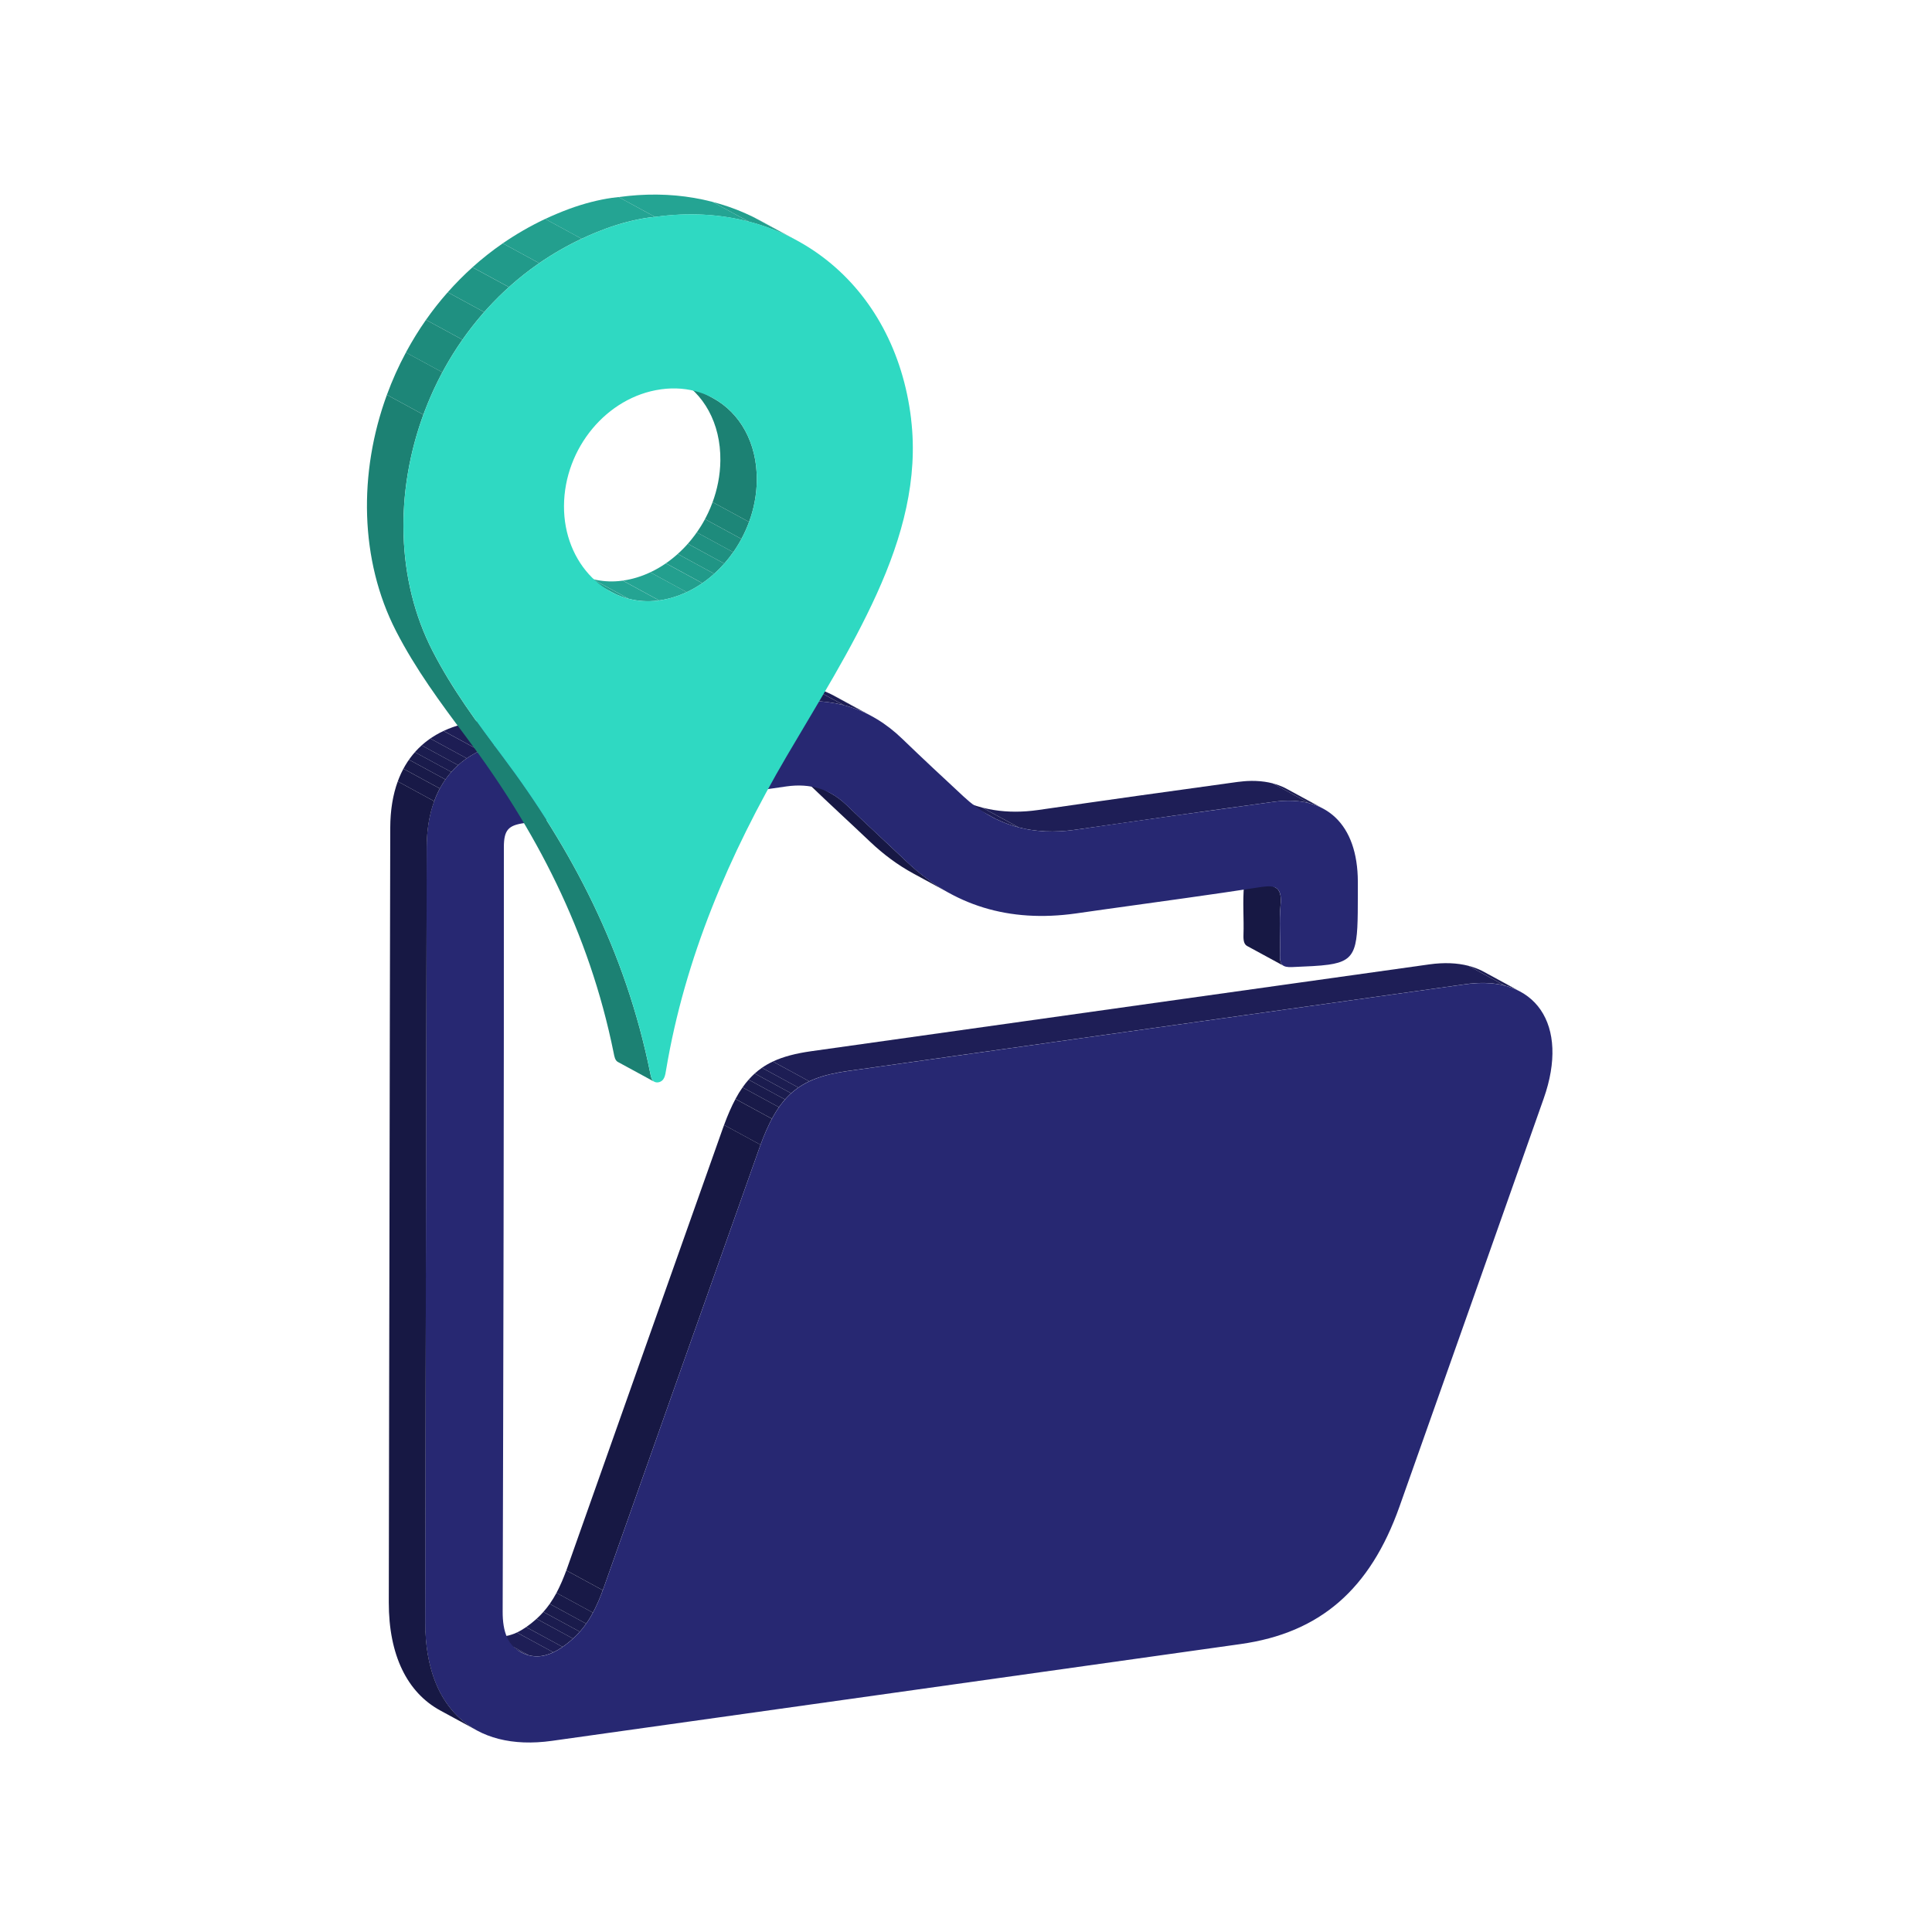 <?xml version="1.0" encoding="UTF-8"?>
<svg id="Layer_1" xmlns="http://www.w3.org/2000/svg" xmlns:xlink="http://www.w3.org/1999/xlink" version="1.1" viewBox="0 0 500 500">
  <!-- Generator: Adobe Illustrator 29.3.1, SVG Export Plug-In . SVG Version: 2.1.0 Build 151)  -->
  <defs>
    <style>
      .st0 {
        fill: none;
      }

      .st1 {
        fill: #1d1d54;
      }

      .st2 {
        fill: #1f9081;
      }

      .st3 {
        fill: #1c8173;
      }

      .st4 {
        fill: #1b1c4f;
      }

      .st5 {
        fill: #209585;
      }

      .st6 {
        fill: #1a1b4c;
      }

      .st7 {
        isolation: isolate;
      }

      .st8 {
        fill: #1e1e56;
      }

      .st9 {
        clip-path: url(#clippath-1);
      }

      .st10 {
        clip-path: url(#clippath-3);
      }

      .st11 {
        clip-path: url(#clippath-4);
      }

      .st12 {
        clip-path: url(#clippath-2);
      }

      .st13 {
        clip-path: url(#clippath-7);
      }

      .st14 {
        clip-path: url(#clippath-6);
      }

      .st15 {
        clip-path: url(#clippath-9);
      }

      .st16 {
        clip-path: url(#clippath-8);
      }

      .st17 {
        clip-path: url(#clippath-5);
      }

      .st18 {
        fill: #2fd9c2;
      }

      .st19 {
        fill: #1d8678;
      }

      .st20 {
        fill: #272872;
      }

      .st21 {
        fill: #219a8a;
      }

      .st22 {
        fill: #181947;
      }

      .st23 {
        fill: #24a493;
      }

      .st24 {
        fill: #171844;
      }

      .st25 {
        fill: #239f8e;
      }

      .st26 {
        fill: #191a49;
      }

      .st27 {
        fill: #1c1d51;
      }

      .st28 {
        clip-path: url(#clippath);
      }

      .st29 {
        fill: #1e8b7c;
      }
    </style>
    <clipPath id="clippath">
      <path class="st0" d="M332.21,249.96l-9.44-5.13c-.76-.42-1.01-1.28-.96-2.84.15-4.31-.26-8.58.15-12.87.25-2.6-.18-3.93-1.24-4.5l9.44,5.13c1.06.58,1.49,1.91,1.24,4.5-.42,4.29,0,8.57-.15,12.87-.05,1.56.2,2.42.96,2.84Z"/>
    </clipPath>
    <clipPath id="clippath-1">
      <path class="st0" d="M256.51,211.31l-9.44-5.13c6.34,3.45,13.52,4.59,21.53,3.46,8.75-1.27,17.33-2.49,25.91-3.7s17.15-2.39,25.73-3.57c5.09-.7,9.41-.06,12.82,1.8l9.44,5.13c-3.41-1.86-7.73-2.5-12.82-1.8-8.58,1.18-17.16,2.36-25.73,3.57s-17.15,2.43-25.91,3.7c-8.01,1.13-15.19-.01-21.53-3.46Z"/>
    </clipPath>
    <clipPath id="clippath-2">
      <path class="st0" d="M134.74,427.55l-9.44-5.13c.32.18.67.34,1.03.48,1.5.6,2.95.74,4.37.54,2.79-.39,5.44-2.11,7.97-4.33,4.16-3.65,6.41-8.48,8.23-13.63,13.37-37.83,26.76-75.65,40.17-113.47,4.8-13.54,10.12-18.16,22.81-19.96,30.48-4.28,60.97-8.57,91.45-12.86,22.86-3.21,45.72-6.42,68.58-9.62,5.7-.8,10.48-.05,14.14,1.94l9.44,5.13c-3.66-1.99-8.44-2.74-14.14-1.94-22.86,3.2-45.72,6.41-68.58,9.62-30.48,4.28-60.97,8.57-91.45,12.86-12.7,1.79-18.01,6.42-22.81,19.96-13.41,37.82-26.8,75.64-40.17,113.47-1.82,5.15-4.07,9.98-8.23,13.63-2.53,2.22-5.18,3.93-7.97,4.33-1.42.2-2.88.06-4.37-.54-.36-.15-.71-.31-1.03-.48Z"/>
    </clipPath>
    <clipPath id="clippath-3">
      <path class="st0" d="M245.79,231.18l-9.44-5.13c-3.95-2.15-7.69-4.9-11.2-8.24-5.15-4.89-10.38-9.67-15.49-14.59-1.29-1.25-2.65-2.26-4.1-3.05l9.44,5.13c1.44.79,2.81,1.8,4.1,3.05,5.12,4.92,10.34,9.71,15.49,14.59,3.52,3.34,7.25,6.09,11.2,8.24Z"/>
    </clipPath>
    <clipPath id="clippath-4">
      <path class="st0" d="M216.24,180.25l9.44,5.13c-6.53-3.55-13.97-4.71-22.49-3.51l-9.44-5.13c8.52-1.2,15.96-.05,22.49,3.51Z"/>
    </clipPath>
    <clipPath id="clippath-5">
      <path class="st0" d="M123.38,447.8l-9.44-5.13c-8.55-4.65-13.34-14.31-13.32-27.99.04-33.19.12-66.38.18-99.57.06-33.64.11-67.28.2-100.92.04-15.71,8-25.46,22.47-27.52,2.27-.32,4.54-.64,6.81-.96,6.2-.87,12.41-1.74,18.61-2.59,5.87-.82,11.73-1.64,17.6-2.46,9.09-1.28,18.18-2.57,27.27-3.91l9.44,5.13c-9.09,1.34-18.18,2.63-27.27,3.91-5.87.82-11.74,1.64-17.6,2.46-6.2.86-12.41,1.72-18.61,2.59-2.27.32-4.54.64-6.81.96-14.47,2.06-22.43,11.8-22.47,27.52-.09,33.64-.13,67.28-.2,100.92-.06,33.19-.14,66.39-.18,99.57-.02,13.68,4.77,23.34,13.32,27.99Z"/>
    </clipPath>
    <clipPath id="clippath-6">
      <path class="st0" d="M158.13,153.16l-9.44-5.13c3.6,1.96,7.77,2.83,12.15,2.28.11-.01.22-.03.33-.04l9.44,5.13c-.11.02-.22.03-.33.04-4.38.56-8.55-.32-12.15-2.28Z"/>
    </clipPath>
    <clipPath id="clippath-7">
      <path class="st0" d="M175.1,97.91l9.44,5.13c6.96,3.79,11.45,11.57,11.33,21.31-.18,15.17-11.55,29.11-25.25,31.04l-9.44-5.13c13.7-1.93,25.07-15.87,25.25-31.04.12-9.75-4.37-17.52-11.33-21.31Z"/>
    </clipPath>
    <clipPath id="clippath-8">
      <path class="st0" d="M196.84,57.14l9.44,5.13c-10.49-5.71-23.09-8.05-36.74-6.13l-9.44-5.13c13.64-1.91,26.24.43,36.74,6.13Z"/>
    </clipPath>
    <clipPath id="clippath-9">
      <path class="st0" d="M169.34,279.96l-9.44-5.13c-.74-.4-.91-1.44-1.08-2.32-6.37-31.47-20.31-57.99-38.27-81.9-6.51-8.67-12.97-17.4-18.05-27.28-19.05-37.05-1.21-92.26,44.79-109.27,3.83-1.41,7.69-2.38,11.05-2.86.6-.08,1.19-.15,1.76-.21l9.44,5.13c-.57.05-1.15.12-1.76.21-3.37.47-7.23,1.45-11.05,2.86-46,17-63.83,72.22-44.79,109.27,5.07,9.88,11.54,18.6,18.05,27.28,17.96,23.91,31.9,50.42,38.27,81.9.17.88.35,1.92,1.08,2.32Z"/>
    </clipPath>
  </defs>
  <g class="st7">
    <g class="st7">
      <g class="st28">
        <g class="st7">
          <path class="st24" d="M332.21,249.96l-9.44-5.13c-.76-.42-1.01-1.28-.96-2.84.15-4.31-.26-8.58.15-12.87.25-2.6-.18-3.93-1.24-4.5l9.44,5.13c1.06.58,1.49,1.91,1.24,4.5-.42,4.29,0,8.57-.15,12.87-.05,1.56.2,2.42.96,2.84"/>
        </g>
      </g>
    </g>
    <g class="st7">
      <g class="st9">
        <g class="st7">
          <path class="st27" d="M256.51,211.31l-9.44-5.13c.39.21.77.41,1.16.6l9.44,5.13c-.39-.19-.78-.39-1.16-.6"/>
          <path class="st1" d="M257.68,211.92l-9.44-5.13c1.92.94,3.91,1.68,5.98,2.22l9.44,5.13c-2.07-.54-4.06-1.27-5.98-2.22"/>
          <path class="st8" d="M263.65,214.13l-9.44-5.13c4.45,1.15,9.25,1.36,14.39.64,8.75-1.27,17.33-2.49,25.91-3.7s17.15-2.39,25.73-3.57c3.4-.47,6.46-.33,9.13.36l9.44,5.13c-2.67-.69-5.73-.83-9.13-.36-8.58,1.18-17.16,2.36-25.73,3.57s-17.15,2.43-25.91,3.7c-5.14.72-9.94.51-14.39-.64"/>
          <path class="st1" d="M338.81,207.87l-9.44-5.13c1.11.29,2.15.67,3.13,1.15l9.44,5.13c-.97-.48-2.02-.86-3.13-1.15"/>
          <path class="st27" d="M341.94,209.02l-9.44-5.13c.19.09.38.19.56.29l9.44,5.13c-.18-.1-.37-.2-.56-.29"/>
        </g>
      </g>
    </g>
    <g class="st7">
      <g class="st12">
        <g class="st7">
          <path class="st27" d="M134.74,427.55l-9.44-5.13c.11.06.22.12.33.17l9.44,5.13c-.11-.06-.22-.11-.33-.17"/>
          <path class="st1" d="M135.07,427.72l-9.44-5.13c.22.11.46.21.7.31.36.15.73.26,1.09.36l9.44,5.13c-.36-.09-.72-.21-1.09-.36-.24-.1-.47-.2-.7-.31"/>
          <path class="st8" d="M136.85,428.39l-9.44-5.13c1.12.29,2.21.34,3.29.18s2.06-.48,3.07-.95l9.44,5.13c-1,.47-2.03.8-3.07.95s-2.17.11-3.29-.18"/>
          <path class="st1" d="M143.21,427.62l-9.44-5.13c.81-.38,1.61-.86,2.4-1.4l9.44,5.13c-.79.55-1.59,1.02-2.4,1.4"/>
          <path class="st27" d="M145.61,426.22l-9.44-5.13c.85-.59,1.68-1.25,2.5-1.97.07-.06.14-.12.2-.18l9.44,5.13c-.07.06-.13.12-.2.18-.82.72-1.65,1.39-2.5,1.97"/>
          <path class="st4" d="M148.31,424.07l-9.44-5.13c.63-.57,1.21-1.16,1.76-1.78l9.44,5.13c-.55.62-1.13,1.21-1.76,1.78"/>
          <path class="st6" d="M150.07,422.29l-9.44-5.13c.59-.67,1.13-1.36,1.64-2.08l9.44,5.13c-.5.72-1.05,1.41-1.64,2.08"/>
          <path class="st26" d="M151.71,420.21l-9.44-5.13c.64-.91,1.22-1.86,1.75-2.85l9.44,5.13c-.53.98-1.11,1.93-1.75,2.85"/>
          <path class="st22" d="M153.45,417.36l-9.44-5.13c.99-1.85,1.81-3.8,2.55-5.81l9.44,5.13c-.74,2.01-1.56,3.97-2.55,5.81"/>
          <path class="st24" d="M156.01,411.55l-9.44-5.13c.11-.31.22-.62.33-.93,13.37-37.83,26.76-75.65,40.17-113.47.1-.3.21-.59.32-.88l9.44,5.13c-.11.29-.21.58-.32.88-13.41,37.82-26.8,75.64-40.17,113.47-.11.31-.22.62-.33.93"/>
          <path class="st22" d="M196.83,296.28l-9.44-5.13c.94-2.56,1.91-4.79,2.95-6.73l9.44,5.13c-1.04,1.94-2.01,4.17-2.95,6.73"/>
          <path class="st26" d="M199.78,289.54l-9.44-5.13c.58-1.09,1.19-2.08,1.83-2.99l9.44,5.13c-.64.91-1.25,1.91-1.83,2.99"/>
          <path class="st6" d="M201.61,286.55l-9.44-5.13c.5-.72,1.02-1.38,1.57-2l9.44,5.13c-.55.62-1.07,1.29-1.57,2"/>
          <path class="st4" d="M203.18,284.55l-9.44-5.13c.5-.57,1.03-1.1,1.58-1.6l9.44,5.13c-.55.49-1.07,1.03-1.58,1.6"/>
          <path class="st27" d="M204.76,282.95l-9.44-5.13c.59-.53,1.22-1.03,1.87-1.48l9.44,5.13c-.66.45-1.28.94-1.87,1.48"/>
          <path class="st1" d="M206.63,281.47l-9.44-5.13c.88-.61,1.82-1.14,2.83-1.62l9.44,5.13c-1.01.47-1.95,1.01-2.83,1.62"/>
          <path class="st8" d="M209.46,279.85l-9.44-5.13c2.72-1.28,5.94-2.1,9.87-2.66,30.48-4.28,60.97-8.57,91.45-12.86,22.86-3.21,45.72-6.42,68.58-9.62,3.8-.53,7.19-.38,10.11.37l9.44,5.13c-2.92-.75-6.31-.9-10.11-.37-22.86,3.2-45.72,6.41-68.58,9.62-30.48,4.28-60.97,8.57-91.45,12.86-3.93.55-7.15,1.38-9.87,2.66"/>
          <path class="st1" d="M389.47,255.08l-9.44-5.13c1.23.32,2.38.74,3.44,1.26l9.44,5.13c-1.06-.52-2.21-.94-3.44-1.26"/>
          <path class="st27" d="M392.91,256.34l-9.44-5.13c.2.1.4.2.59.31l9.44,5.13c-.19-.11-.39-.21-.59-.31"/>
        </g>
      </g>
    </g>
    <g class="st7">
      <g class="st10">
        <g class="st7">
          <path class="st24" d="M245.79,231.18l-9.44-5.13c-3.95-2.15-7.69-4.9-11.2-8.24-5.15-4.89-10.38-9.67-15.49-14.59-1.29-1.25-2.65-2.26-4.1-3.05l9.44,5.13c1.44.79,2.81,1.8,4.1,3.05,5.12,4.92,10.34,9.71,15.49,14.59,3.52,3.34,7.25,6.09,11.2,8.24"/>
        </g>
      </g>
    </g>
    <g class="st7">
      <g class="st11">
        <g class="st7">
          <path class="st8" d="M203.18,181.88l-9.44-5.13c5.52-.78,10.58-.57,15.23.64l9.44,5.13c-4.65-1.21-9.72-1.42-15.23-.64"/>
          <path class="st1" d="M218.42,182.52l-9.44-5.13c2.11.55,4.13,1.3,6.08,2.26l9.44,5.13c-1.95-.96-3.97-1.71-6.08-2.26"/>
          <path class="st27" d="M224.5,184.77l-9.44-5.13c.4.19.79.4,1.18.61l9.44,5.13c-.39-.21-.78-.42-1.18-.61"/>
        </g>
      </g>
    </g>
    <path class="st20" d="M203.18,181.88c12.13-1.71,22.06,1.35,30.31,9.31,5.25,5.07,10.59,10.04,15.94,15,7.92,7.34,17.45,10.16,28.61,8.59,8.75-1.27,17.33-2.49,25.91-3.7s17.15-2.39,25.73-3.57c13.6-1.87,21.67,5.85,21.73,20.65,0,1.12,0,2.26,0,3.38-.03,13.83-.03,17.06-7.6,18.12-2.34.33-5.41.45-9.43.62-2.48.1-3.2-.6-3.12-3.15.15-4.31-.26-8.58.15-12.87.45-4.64-1.28-5.23-4.91-4.72-6.85,1.06-13.36,1.99-19.86,2.91-3.25.46-6.5.91-9.75,1.36-3.73.52-7.47,1.04-11.2,1.56-2.41.34-4.82.68-7.24,1.03-17.34,2.44-31.85-2.03-43.86-13.44-5.15-4.89-10.38-9.67-15.49-14.59-4.28-4.13-9.36-5.72-15.55-4.85-11.43,1.66-22.73,3.28-34.03,4.87s-22.59,3.14-33.89,4.63c-4.03.57-5.23,1.75-5.23,6.22.03,65.91-.12,131.85-.31,197.79-.02,5.21,1.26,9.25,5.68,11.02,1.5.6,2.95.74,4.37.54,2.79-.39,5.44-2.11,7.97-4.33,4.16-3.65,6.41-8.48,8.23-13.63,13.37-37.83,26.76-75.65,40.17-113.47,4.8-13.54,10.12-18.16,22.81-19.96,30.48-4.28,60.97-8.57,91.45-12.86,22.86-3.21,45.72-6.42,68.58-9.62,18.08-2.53,26.91,10.45,20.16,29.57-12.42,35.2-24.84,70.39-37.31,105.57-7.62,21.51-20.6,32.73-41.12,35.62-29.71,4.18-59.41,8.36-89.12,12.53-29.71,4.17-59.41,8.35-89.12,12.52-20.44,2.86-32.83-8.73-32.8-30.71.04-33.19.12-66.38.18-99.57.06-33.64.11-67.28.2-100.92.04-15.71,8-25.46,22.47-27.52,2.27-.32,4.54-.64,6.81-.96,6.2-.87,12.41-1.74,18.61-2.59,5.87-.82,11.73-1.64,17.6-2.46,9.09-1.28,18.18-2.57,27.27-3.91Z"/>
    <g class="st7">
      <g class="st17">
        <g class="st7">
          <path class="st24" d="M123.38,447.8l-9.44-5.13c-8.55-4.65-13.34-14.31-13.32-27.99.04-33.19.12-66.38.18-99.57.06-33.64.11-67.28.2-100.92.01-4.49.67-8.49,1.94-11.96l9.44,5.13c-1.27,3.47-1.93,7.47-1.94,11.96-.09,33.64-.13,67.28-.2,100.92-.06,33.19-.14,66.39-.18,99.57-.02,13.68,4.77,23.34,13.32,27.99"/>
          <path class="st22" d="M112.36,207.35l-9.44-5.13c.42-1.15.91-2.25,1.46-3.28l9.44,5.13c-.55,1.03-1.04,2.13-1.46,3.28"/>
          <path class="st26" d="M113.83,204.07l-9.44-5.13c.44-.82.92-1.6,1.44-2.34l9.44,5.13c-.52.74-1,1.52-1.44,2.34"/>
          <path class="st6" d="M115.27,201.73l-9.44-5.13c.47-.68.98-1.32,1.53-1.94l9.44,5.13c-.54.61-1.05,1.26-1.53,1.94"/>
          <path class="st4" d="M116.79,199.79l-9.44-5.13c.55-.62,1.13-1.21,1.75-1.77l9.44,5.13c-.62.56-1.2,1.15-1.75,1.77"/>
          <path class="st27" d="M118.55,198.03l-9.44-5.13c.7-.63,1.45-1.22,2.24-1.77l9.44,5.13c-.79.55-1.54,1.14-2.24,1.77"/>
          <path class="st1" d="M120.79,196.26l-9.44-5.13c1.07-.74,2.21-1.39,3.43-1.96l9.44,5.13c-1.22.57-2.37,1.23-3.43,1.96"/>
          <path class="st8" d="M124.22,194.29l-9.44-5.13c2.56-1.2,5.45-2.04,8.67-2.49,2.27-.32,4.54-.64,6.81-.96,6.2-.87,12.41-1.74,18.61-2.59,5.87-.82,11.73-1.64,17.6-2.46,9.09-1.28,18.18-2.57,27.27-3.91l9.44,5.13c-9.09,1.34-18.18,2.63-27.27,3.91-5.87.82-11.74,1.64-17.6,2.46-6.2.86-12.41,1.72-18.61,2.59-2.27.32-4.54.64-6.81.96-3.22.46-6.11,1.3-8.67,2.49"/>
        </g>
      </g>
    </g>
  </g>
  <g class="st7">
    <g class="st7">
      <g class="st14">
        <g class="st7">
          <path class="st21" d="M158.13,153.16l-9.44-5.13c.25.14.5.27.75.39l9.44,5.13c-.25-.12-.5-.25-.75-.39"/>
          <path class="st25" d="M158.89,153.55l-9.44-5.13c1.22.6,2.49,1.07,3.81,1.42l9.44,5.13c-1.32-.34-2.59-.82-3.81-1.42"/>
          <path class="st23" d="M162.7,154.96l-9.44-5.13c2.4.62,4.95.8,7.59.47.11-.01.22-.03.33-.04l9.44,5.13c-.11.02-.22.03-.33.04-2.63.33-5.19.15-7.59-.47"/>
        </g>
      </g>
    </g>
    <g class="st7">
      <g class="st13">
        <g class="st7">
          <path class="st23" d="M170.61,155.39l-9.44-5.13c2.47-.35,4.86-1.08,7.12-2.15l9.44,5.13c-2.26,1.06-4.66,1.8-7.12,2.15"/>
          <path class="st25" d="M177.73,153.25l-9.44-5.13c1.4-.66,2.75-1.44,4.04-2.33l9.44,5.13c-1.29.89-2.64,1.67-4.04,2.33"/>
          <path class="st21" d="M181.78,150.91l-9.44-5.13c1.06-.74,2.09-1.55,3.06-2.42l9.44,5.13c-.97.88-2,1.69-3.06,2.42"/>
          <path class="st5" d="M184.84,148.49l-9.44-5.13c.91-.82,1.79-1.7,2.61-2.64l9.44,5.13c-.82.93-1.7,1.81-2.61,2.64"/>
          <path class="st2" d="M187.45,145.85l-9.44-5.13c.82-.93,1.6-1.92,2.32-2.95l9.44,5.13c-.72,1.03-1.5,2.01-2.32,2.95"/>
          <path class="st29" d="M189.77,142.91l-9.44-5.13c.77-1.1,1.48-2.24,2.12-3.43l9.44,5.13c-.64,1.19-1.35,2.34-2.12,3.43"/>
          <path class="st19" d="M191.88,139.47l-9.44-5.13c.76-1.41,1.42-2.88,1.98-4.39l9.44,5.13c-.56,1.51-1.22,2.98-1.98,4.39"/>
          <path class="st3" d="M193.86,135.08l-9.44-5.13c1.25-3.4,1.96-7.03,2-10.73.12-9.75-4.37-17.52-11.33-21.31l9.44,5.13c6.96,3.79,11.45,11.57,11.33,21.31-.04,3.7-.75,7.33-2,10.73"/>
        </g>
      </g>
    </g>
    <g class="st7">
      <g class="st16">
        <g class="st7">
          <path class="st23" d="M169.54,56.14l-9.44-5.13c8.59-1.2,16.77-.72,24.26,1.22l9.44,5.13c-7.5-1.95-15.67-2.43-24.26-1.22"/>
          <path class="st25" d="M193.8,57.36l-9.44-5.13c3.66.95,7.16,2.25,10.47,3.87l9.44,5.13c-3.31-1.62-6.81-2.92-10.47-3.87"/>
          <path class="st21" d="M204.27,61.23l-9.44-5.13c.68.33,1.35.68,2.01,1.04l9.44,5.13c-.66-.36-1.33-.71-2.01-1.04"/>
        </g>
      </g>
    </g>
    <g class="st7">
      <g class="st15">
        <g class="st7">
          <path class="st3" d="M169.34,279.96l-9.44-5.13c-.74-.4-.91-1.44-1.08-2.32-6.37-31.47-20.31-57.99-38.27-81.9-6.51-8.67-12.97-17.4-18.05-27.28-9.37-18.22-9.81-40.85-2.37-61.15l9.44,5.13c-7.44,20.31-7,42.93,2.37,61.15,5.07,9.88,11.54,18.6,18.05,27.28,17.96,23.91,31.9,50.42,38.27,81.9.17.88.35,1.92,1.08,2.32"/>
          <path class="st19" d="M109.57,107.31l-9.44-5.13c1.37-3.75,3.01-7.41,4.92-10.96l9.44,5.13c-1.9,3.55-3.54,7.21-4.92,10.96"/>
          <path class="st29" d="M114.48,96.36l-9.44-5.13c1.56-2.9,3.29-5.73,5.2-8.45l9.44,5.13c-1.91,2.72-3.64,5.54-5.2,8.45"/>
          <path class="st2" d="M119.68,87.91l-9.44-5.13c1.73-2.47,3.61-4.86,5.63-7.14l9.44,5.13c-2.02,2.28-3.89,4.67-5.63,7.14"/>
          <path class="st5" d="M125.31,80.77l-9.44-5.13c2-2.26,4.13-4.42,6.4-6.46l9.44,5.13c-2.27,2.04-4.4,4.2-6.4,6.46"/>
          <path class="st21" d="M131.71,74.3l-9.44-5.13c2.46-2.21,5.07-4.28,7.84-6.19l9.44,5.13c-2.77,1.91-5.38,3.98-7.84,6.19"/>
          <path class="st25" d="M139.55,68.11l-9.44-5.13c3.43-2.36,7.09-4.48,10.98-6.32l9.44,5.13c-3.89,1.83-7.56,3.95-10.98,6.32"/>
          <path class="st23" d="M150.53,61.8l-9.44-5.13c2-.94,4.07-1.81,6.19-2.6,3.83-1.41,7.69-2.38,11.05-2.86.6-.08,1.19-.15,1.76-.21l9.44,5.13c-.57.05-1.15.12-1.76.21-3.37.47-7.23,1.45-11.05,2.86-2.13.79-4.19,1.65-6.19,2.6"/>
        </g>
      </g>
    </g>
    <path class="st18" d="M235.79,108.46c1.85,15.45-2.19,30.46-8.87,45.2-6.63,14.62-15.18,28.14-23.26,41.93-15,25.58-26.41,52.34-31.27,81.28-.23,1.34-.39,2.91-1.98,3.23-1.67.24-1.9-1.27-2.14-2.46-6.37-31.47-20.31-57.99-38.27-81.9-6.51-8.67-12.97-17.4-18.05-27.28-19.05-37.05-1.21-92.26,44.79-109.27,3.83-1.41,7.69-2.38,11.05-2.86.6-.08,1.19-.15,1.76-.21,34.35-4.82,62.09,17.33,66.25,52.33ZM170.61,155.39c13.7-1.93,25.07-15.87,25.25-31.04.18-15.1-10.68-25.48-24.7-23.61-.06,0-.12.02-.18.03-13.92,1.96-24.94,15.22-25.02,30.16-.08,14.9,11.12,26.18,24.32,24.51.11-.01.22-.03.33-.04"/>
  </g>
</svg>
